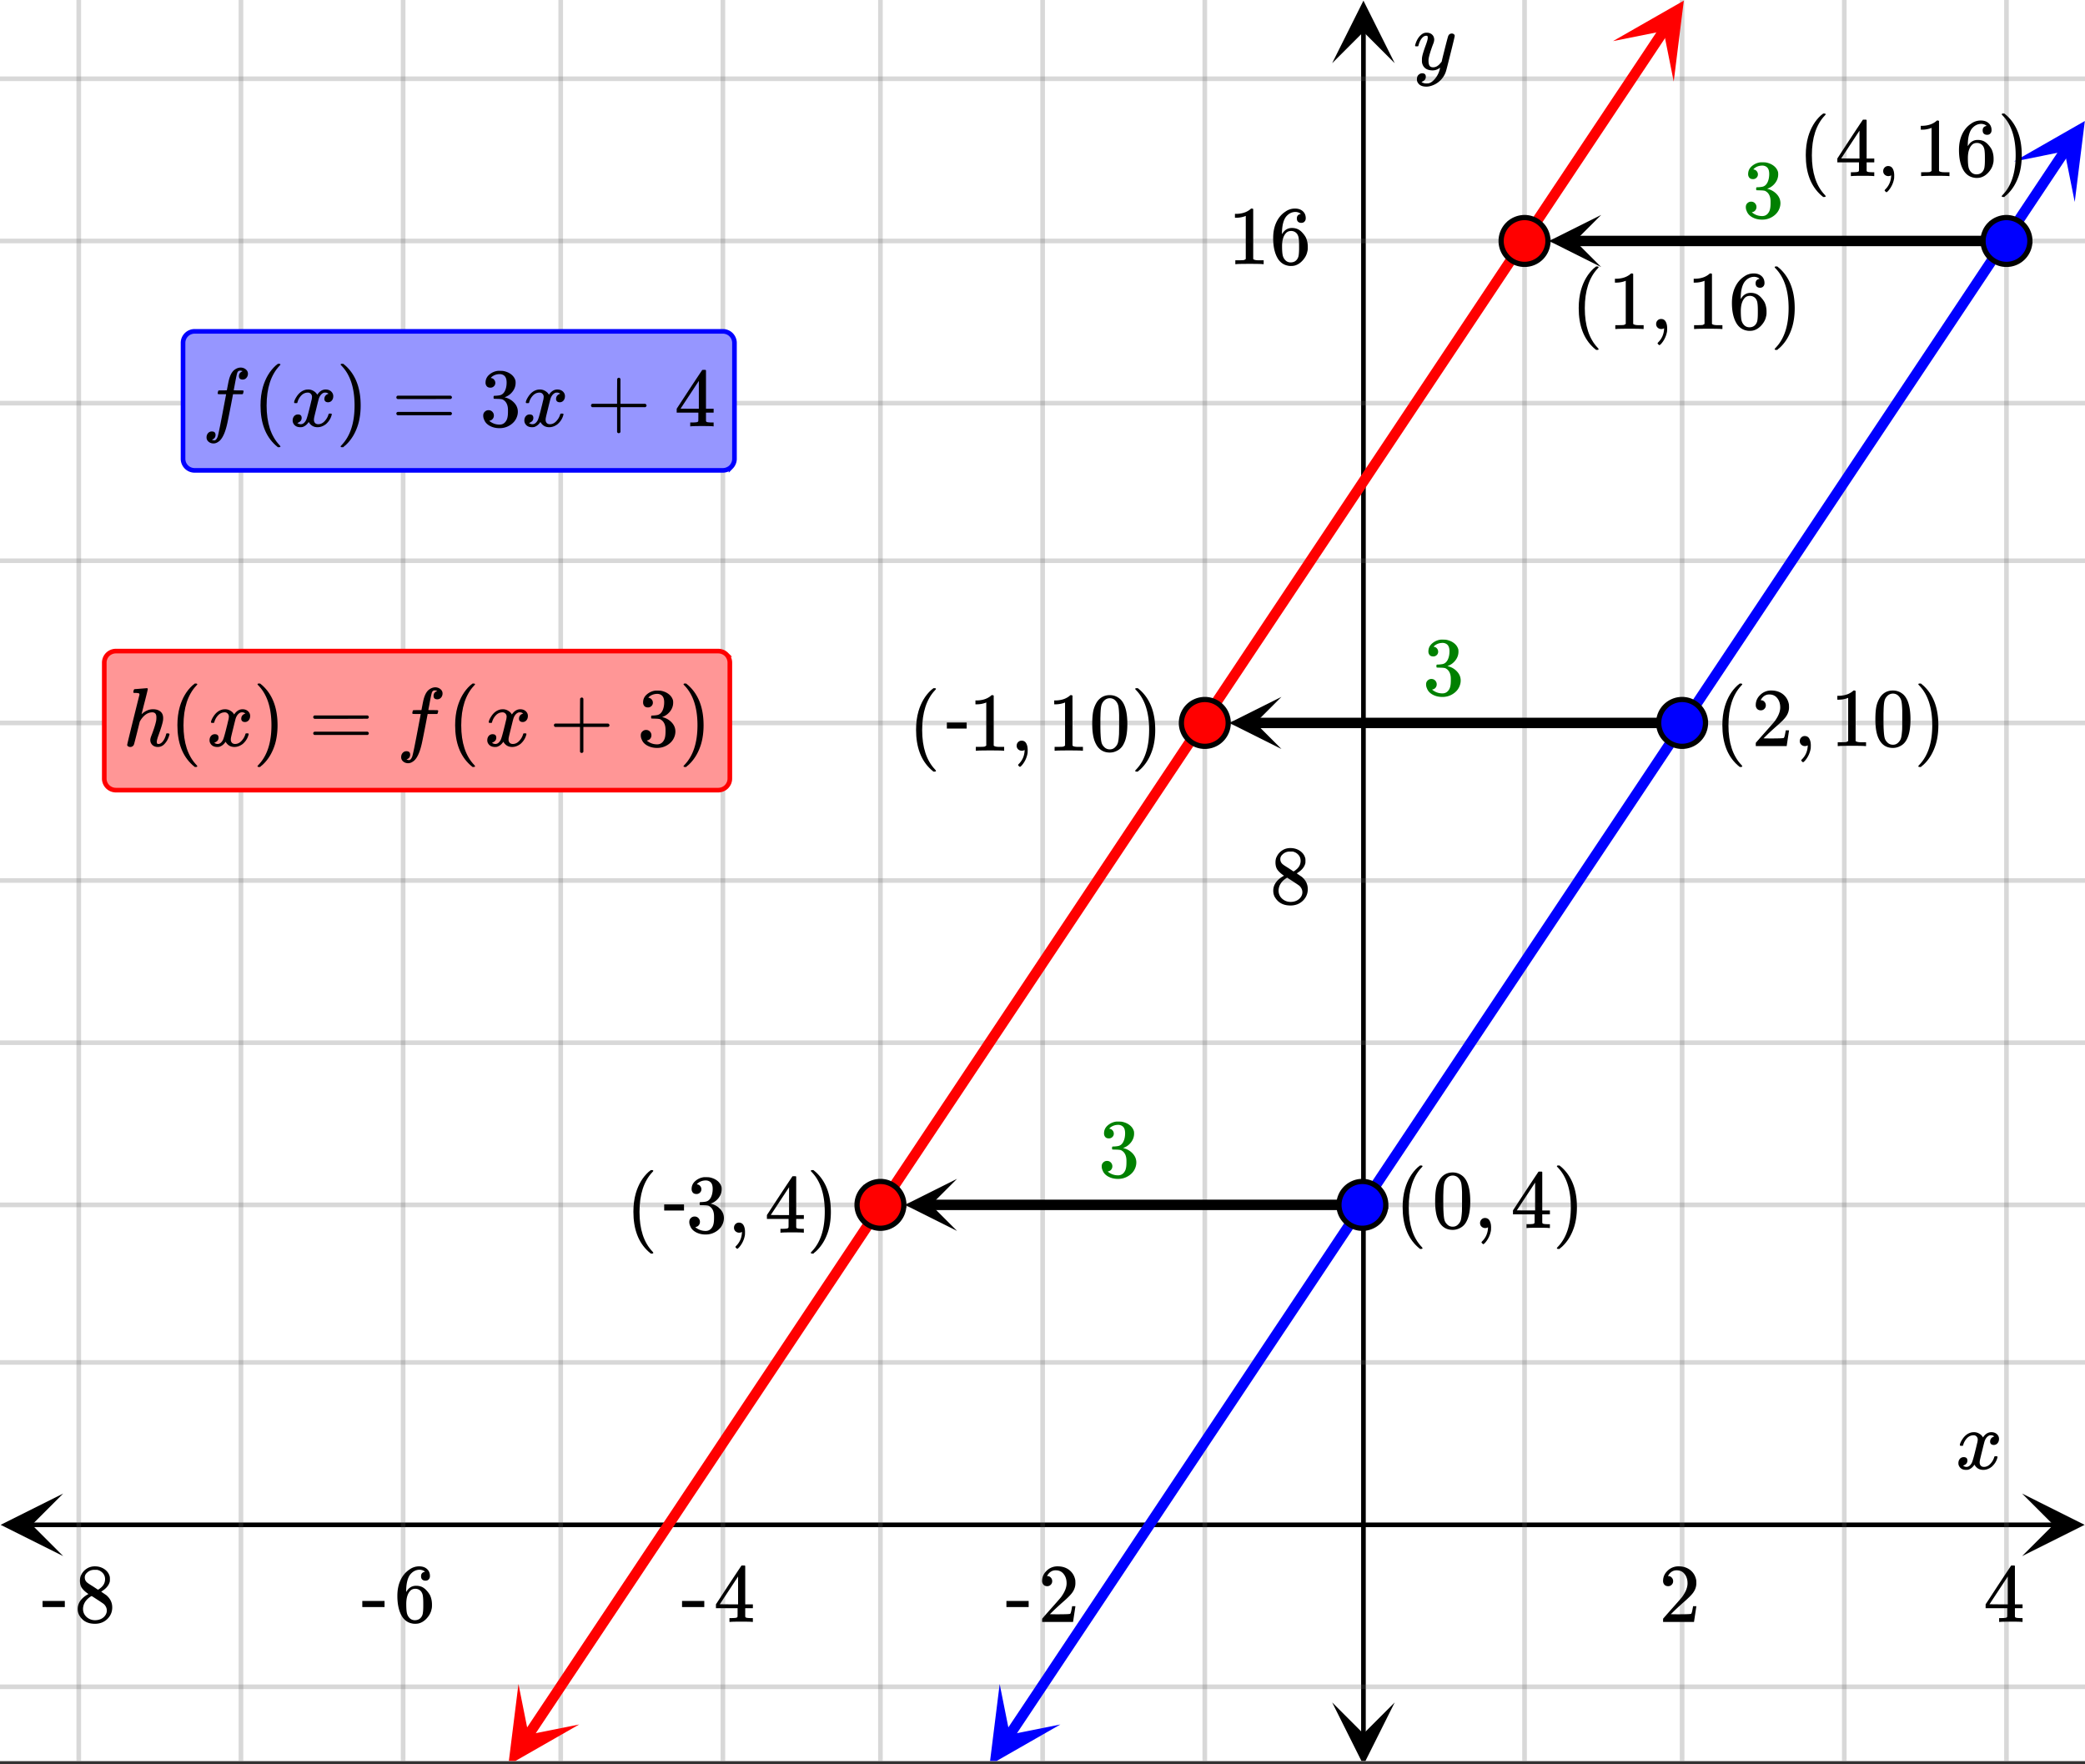 <svg xmlns="http://www.w3.org/2000/svg" xmlns:xlink="http://www.w3.org/1999/xlink" width="449.28" height="380.16" viewBox="0 0 336.96 285.12"><rect x="0" y="0" width="336.96" height="285.12" fill="#333333" stroke="none"/><defs><symbol overflow="visible" id="s"><path d="M.781-3.75C.727-3.8.703-3.848.703-3.89c.031-.25.172-.563.422-.938.414-.633.941-1.004 1.578-1.11.133-.007.235-.015.297-.015.313 0 .598.086.86.25.269.156.46.355.578.594.113-.157.187-.25.218-.282.332-.375.711-.562 1.14-.562.364 0 .661.105.891.312.227.211.344.465.344.766 0 .281-.078.516-.234.703a.776.776 0 0 1-.625.281.64.64 0 0 1-.422-.14.521.521 0 0 1-.156-.39c0-.415.222-.696.672-.845a.58.58 0 0 0-.141-.093.705.705 0 0 0-.39-.094.91.91 0 0 0-.266.031c-.336.149-.586.445-.75.89-.032.075-.164.579-.39 1.516-.231.93-.356 1.45-.376 1.563a1.827 1.827 0 0 0-.047.406c0 .211.063.383.188.516.125.125.289.187.5.187.383 0 .726-.16 1.031-.484.3-.32.508-.676.625-1.063.02-.082.04-.129.063-.14.03-.02.109-.031.234-.031.164 0 .25.039.25.109 0 .012-.012.058-.031.14-.149.563-.461 1.055-.938 1.47-.43.323-.875.484-1.344.484-.625 0-1.101-.282-1.421-.844-.262.406-.594.68-1 .812-.086.02-.2.032-.344.032-.524 0-.89-.188-1.11-.563a.953.953 0 0 1-.14-.531c0-.27.078-.5.234-.688a.798.798 0 0 1 .625-.28c.395 0 .594.187.594.562 0 .336-.164.574-.484.718a.359.359 0 0 1-.063.047l-.078.031c-.012.012-.024.016-.031.016h-.032c0 .031.063.074.188.125a.817.817 0 0 0 .36.078c.32 0 .597-.203.827-.61.102-.163.282-.75.532-1.75.05-.206.109-.437.171-.687.063-.257.11-.457.141-.593.031-.133.05-.211.063-.235a2.86 2.86 0 0 0 .078-.531.678.678 0 0 0-.188-.5.613.613 0 0 0-.484-.203c-.406 0-.762.156-1.063.469a2.562 2.562 0 0 0-.609 1.078c-.012.074-.031.12-.063.14a.752.752 0 0 1-.218.016zm0 0"/></symbol><symbol overflow="visible" id="y"><path d="M6.234-5.813c.125 0 .227.04.313.11.094.062.14.152.14.266 0 .117-.226 1.058-.671 2.828C5.578-.836 5.328.133 5.266.312a3.459 3.459 0 0 1-.688 1.22 3.641 3.641 0 0 1-1.11.874c-.491.239-.945.36-1.359.36-.687 0-1.152-.22-1.39-.657-.094-.125-.14-.304-.14-.53 0-.306.085-.544.265-.72.187-.168.379-.25.578-.25.394 0 .594.188.594.563 0 .332-.157.578-.47.734a.298.298 0 0 1-.062.032.295.295 0 0 0-.078.03c-.011.009-.023.016-.031.016L1.328 2c.031.05.129.11.297.172.133.05.273.078.422.078h.11c.155 0 .273-.012.359-.031.332-.094.648-.324.953-.688A3.69 3.69 0 0 0 4.188.25c.093-.3.14-.477.14-.531 0-.008-.012-.004-.031.015a.358.358 0 0 1-.078.047c-.336.239-.703.36-1.11.36-.46 0-.84-.106-1.14-.313-.293-.219-.48-.531-.563-.937a2.932 2.932 0 0 1-.015-.407c0-.218.007-.382.03-.5.063-.394.266-1.054.61-1.984.196-.531.297-.898.297-1.11a.838.838 0 0 0-.031-.265c-.024-.05-.074-.078-.156-.078h-.063c-.21 0-.406.094-.594.281-.293.293-.511.727-.656 1.297 0 .012-.008.027-.015.047a.188.188 0 0 1-.032.047l-.015.015c-.012.012-.028.016-.047.016h-.36C.305-3.8.281-3.836.281-3.86a.97.97 0 0 1 .047-.203c.188-.625.469-1.113.844-1.468.3-.282.617-.422.953-.422.383 0 .688.105.906.312.227.2.344.485.344.86-.023.168-.04.261-.047.281 0 .055-.07.246-.203.578-.367 1-.586 1.735-.656 2.203a1.857 1.857 0 0 0-.016.297c0 .344.05.61.156.797.114.18.313.266.594.266.207 0 .406-.051.594-.157a1.84 1.84 0 0 0 .422-.328c.093-.101.21-.242.36-.422a32.833 32.833 0 0 1 .25-1.063c.093-.35.175-.687.25-1 .343-1.35.534-2.062.577-2.124a.592.592 0 0 1 .578-.36zm0 0"/></symbol><symbol overflow="visible" id="G"><path d="M1.594 2.188c.238.05.367.078.39.078.207 0 .383-.188.532-.563.113-.305.441-1.898.984-4.797.258-1.363.39-2.05.39-2.062v-.032h-.624c-.43 0-.653-.007-.672-.03-.063-.032-.074-.13-.031-.298.03-.132.05-.207.062-.218.02-.04.055-.063.11-.063.062-.008.273-.016.64-.016.426 0 .64-.003.64-.015 0-.02.04-.242.126-.672.082-.426.132-.688.156-.781.187-.852.473-1.446.86-1.782.35-.289.722-.437 1.109-.437.32.012.593.11.812.297.227.18.344.414.344.703a.987.987 0 0 1-.25.672.766.766 0 0 1-.61.266c-.398 0-.593-.188-.593-.563 0-.332.16-.578.484-.734l.11-.063A1.362 1.362 0 0 0 6.155-9c-.261 0-.43.168-.5.5-.074.273-.195.86-.36 1.766l-.171.89c0 .024.242.032.734.032.407 0 .649.007.735.015.082.012.125.043.125.094 0 .094-.032.242-.094.437-.023.043-.07.07-.14.079h-1.47l-.312 1.64c-.336 1.719-.543 2.758-.625 3.11-.305 1.363-.71 2.285-1.219 2.765-.336.29-.664.438-.984.438-.324 0-.594-.094-.813-.282a.867.867 0 0 1-.328-.703c0-.273.082-.5.25-.687a.789.789 0 0 1 .61-.266c.394 0 .593.188.593.563 0 .332-.156.57-.468.718zm0 0"/></symbol><symbol overflow="visible" id="J"><path d="M5.578.14c-.344 0-.633-.105-.86-.312A1.088 1.088 0 0 1 4.376-1c0-.145.047-.344.14-.594.426-1.082.696-1.93.813-2.547.02-.132.031-.304.031-.515 0-.532-.218-.797-.656-.797-.156 0-.273.012-.344.031-.605.125-1.136.559-1.593 1.297l-.094.172-.453 1.828c-.293 1.168-.461 1.805-.5 1.906a.628.628 0 0 1-.594.36.615.615 0 0 1-.328-.094C.69-.016.64-.098.64-.203c0-.113.66-2.817 1.984-8.11 0-.101-.027-.171-.078-.203-.094-.039-.274-.066-.531-.078h-.297a.936.936 0 0 1-.094-.094c0-.019.016-.109.047-.265.039-.164.098-.25.172-.25.008 0 .336-.024.984-.078l.969-.078c.113 0 .172.043.172.125 0 .093-.164.773-.485 2.03a120.218 120.218 0 0 0-.515 2.032c0 .024.031 0 .094-.062.53-.477 1.113-.72 1.75-.72.5 0 .894.122 1.187.36.3.242.453.594.453 1.063 0 .21-.016.383-.047.515-.086.461-.336 1.258-.75 2.391-.156.438-.234.758-.234.953a.61.61 0 0 0 .062.266c.04.043.11.062.204.062.25 0 .484-.133.703-.406.226-.281.406-.648.53-1.11.02-.1.04-.16.063-.171.032-.02.11-.031.235-.031.164.03.254.07.265.109 0 .012-.015.078-.046.203-.149.531-.375.969-.688 1.313-.313.386-.703.578-1.172.578zm0 0"/></symbol><symbol overflow="visible" id="t"><path d="M1.484-5.781c-.25 0-.449-.078-.593-.235a.872.872 0 0 1-.22-.609c0-.645.243-1.195.735-1.656a2.46 2.46 0 0 1 1.766-.703c.77 0 1.41.21 1.922.625.508.418.82.964.937 1.64.008.168.016.32.016.453 0 .524-.156 1.012-.469 1.47-.25.374-.758.89-1.516 1.546-.324.281-.777.695-1.359 1.234l-.781.766 1.016.016c1.414 0 2.164-.024 2.25-.079.039-.007.085-.101.14-.28.031-.095.094-.4.188-.923v-.03h.53v.03l-.374 2.47V0h-5v-.25c0-.188.008-.29.031-.313.008-.007.383-.437 1.125-1.28.977-1.095 1.61-1.813 1.89-2.157.602-.82.907-1.57.907-2.25 0-.594-.156-1.086-.469-1.484-.312-.407-.746-.61-1.297-.61-.523 0-.945.235-1.265.703-.024.032-.047.079-.078.141a.274.274 0 0 0-.047.078c0 .012.02.016.062.016a.68.68 0 0 1 .547.25.801.801 0 0 1 .219.562c0 .23-.078.422-.235.578a.76.76 0 0 1-.578.235zm0 0"/></symbol><symbol overflow="visible" id="u"><path d="M6.234 0c-.125-.031-.71-.047-1.75-.047-1.074 0-1.671.016-1.796.047h-.126v-.625h.422c.383-.008.618-.031.704-.063a.286.286 0 0 0 .171-.14c.008-.008.016-.25.016-.719v-.672h-3.5v-.625l2.031-3.11A431.58 431.58 0 0 1 4.5-9.108c.02-.008.113-.016.281-.016h.25l.078.078v6.203h1.235v.625H5.109V-.89a.25.25 0 0 0 .079.157c.07.062.328.101.765.109h.39V0zm-2.28-2.844v-4.5L1-2.859l1.469.015zm0 0"/></symbol><symbol overflow="visible" id="v"><path d="M.14-2.406v-.985h3.594v.985zm0 0"/></symbol><symbol overflow="visible" id="w"><path d="M5.031-8.11c-.199-.195-.48-.304-.843-.328-.625 0-1.153.274-1.579.813-.418.586-.625 1.492-.625 2.719L2-4.86l.11-.172c.363-.54.859-.813 1.484-.813.414 0 .781.09 1.094.266a2.6 2.6 0 0 1 .64.547c.219.242.395.492.531.75.196.449.297.933.297 1.453v.234c0 .211-.027.403-.078.578-.105.532-.383 1.032-.828 1.5-.387.407-.82.66-1.297.766a2.688 2.688 0 0 1-.547.047c-.168 0-.32-.016-.453-.047-.668-.125-1.2-.484-1.594-1.078C.83-1.66.563-2.79.563-4.218c0-.97.171-1.817.515-2.548.344-.726.82-1.296 1.438-1.703a2.62 2.62 0 0 1 1.562-.515c.531 0 .953.14 1.266.421.32.282.484.665.484 1.141 0 .23-.07.414-.203.547-.125.137-.297.203-.516.203-.218 0-.398-.062-.53-.187-.126-.125-.188-.301-.188-.532 0-.406.21-.644.64-.718zm-.593 3.235a1.18 1.18 0 0 0-.97-.484c-.335 0-.605.105-.812.312C2.22-4.597 2-3.883 2-2.907c0 .794.05 1.345.156 1.657.094.273.242.5.453.688.22.187.477.28.782.28.457 0 .804-.171 1.046-.515.133-.187.22-.41.25-.672.04-.258.063-.64.063-1.14v-.422c0-.508-.023-.895-.063-1.156a1.566 1.566 0 0 0-.25-.688zm0 0"/></symbol><symbol overflow="visible" id="x"><path d="M2.313-4.516c-.438-.289-.778-.593-1.016-.906-.242-.312-.36-.723-.36-1.234 0-.383.07-.707.22-.969.195-.406.488-.734.874-.984.383-.25.82-.375 1.313-.375.613 0 1.144.164 1.594.484.445.324.722.734.828 1.234.007.055.015.164.015.329 0 .199-.008.328-.015.39-.137.594-.547 1.11-1.235 1.547l-.156.11c.5.343.758.523.781.53.664.544 1 1.215 1 2.016 0 .73-.265 1.356-.797 1.875-.53.508-1.199.766-2 .766C2.254.297 1.441-.11.922-.922c-.23-.32-.344-.71-.344-1.172 0-.976.578-1.785 1.735-2.422zM5-6.922c0-.383-.125-.71-.375-.984a1.69 1.69 0 0 0-.922-.516h-.437c-.48 0-.883.164-1.204.485-.23.21-.343.453-.343.734 0 .387.164.695.5.922.039.043.328.23.86.562l.78.516c.008-.008.067-.047.172-.11a2.95 2.95 0 0 0 .25-.187C4.758-5.883 5-6.36 5-6.922zM1.437-2.109c0 .523.192.96.579 1.312a2.01 2.01 0 0 0 1.359.516c.363 0 .695-.07 1-.219.3-.156.531-.36.688-.61.144-.226.218-.472.218-.734 0-.383-.156-.726-.468-1.031-.075-.07-.45-.328-1.125-.766l-.407-.265C3.133-4 3.02-4.07 2.937-4.125l-.109-.063-.156.079c-.563.367-.938.812-1.125 1.343-.074.243-.11.461-.11.657zm0 0"/></symbol><symbol overflow="visible" id="z"><path d="M5.61 0c-.157-.031-.872-.047-2.141-.047C2.207-.047 1.5-.03 1.344 0h-.157v-.625h.344c.52 0 .86-.008 1.016-.031.07-.008.18-.067.328-.172v-6.969c-.023 0-.059.016-.11.047a4.134 4.134 0 0 1-1.39.25h-.25v-.625h.25c.758-.02 1.39-.188 1.89-.5a2.46 2.46 0 0 0 .422-.313c.008-.03.063-.046.157-.046a.36.36 0 0 1 .234.078v8.078c.133.137.43.203.89.203h.798V0zm0 0"/></symbol><symbol overflow="visible" id="A"><path d="M4.484 3.25c0 .082-.078.125-.234.125h-.172l-.39-.328C2.07 1.578 1.265-.563 1.265-3.375c0-1.094.129-2.094.39-3C2.07-7.789 2.75-8.93 3.688-9.797c.07-.05.144-.11.218-.172.082-.07.14-.117.172-.14h.172c.102 0 .164.015.188.046.03.024.046.047.046.079 0 .03-.046.093-.14.187C2.945-8.317 2.25-6.172 2.25-3.359c0 2.804.695 4.937 2.094 6.406.093.101.14.172.14.203zm0 0"/></symbol><symbol overflow="visible" id="B"><path d="M1.297-7.89c.5-.727 1.187-1.094 2.062-1.094.657 0 1.227.226 1.72.671.25.243.456.547.624.922.332.75.5 1.778.5 3.079 0 1.398-.195 2.46-.578 3.187-.25.523-.621.902-1.11 1.14a2.534 2.534 0 0 1-1.14.282c-1.031 0-1.79-.473-2.266-1.422-.386-.727-.578-1.79-.578-3.188 0-.832.051-1.519.156-2.062a4.48 4.48 0 0 1 .61-1.516zm3.031-.157a1.24 1.24 0 0 0-.953-.437c-.375 0-.7.148-.969.437-.199.211-.336.465-.406.766-.074.293-.121.797-.14 1.515 0 .063-.008.246-.016.547v.735c0 .855.008 1.453.031 1.796.031.637.082 1.09.156 1.36.07.273.207.508.406.703.25.273.563.406.938.406.363 0 .664-.133.906-.406.196-.195.332-.43.407-.703.07-.27.128-.723.171-1.36.008-.343.016-.94.016-1.796v-.735-.547c-.023-.718-.07-1.222-.14-1.515-.075-.301-.212-.555-.407-.766zm0 0"/></symbol><symbol overflow="visible" id="C"><path d="M1.281-.234a.767.767 0 0 1-.234-.563c0-.226.07-.422.219-.578a.768.768 0 0 1 .578-.25c.343 0 .593.148.75.438.156.28.234.64.234 1.078a8.8 8.8 0 0 1-.015.468 4.012 4.012 0 0 1-.985 2.063c-.137.125-.219.187-.25.187s-.09-.043-.172-.125c-.086-.074-.125-.132-.125-.171 0-.043.047-.11.14-.204.552-.562.852-1.25.907-2.062v-.172c-.012 0-.039.016-.078.047A.829.829 0 0 1 1.89 0a.85.85 0 0 1-.609-.234zm0 0"/></symbol><symbol overflow="visible" id="D"><path d="M.813-10.094l.046-.015h.297l.375.312C3.156-8.317 3.97-6.176 3.97-3.375c0 1.105-.133 2.105-.39 3C3.16 1.039 2.476 2.18 1.53 3.047c-.062.05-.136.11-.218.172-.075.07-.125.125-.157.156H1a.547.547 0 0 1-.219-.031c-.031-.024-.047-.07-.047-.14.008 0 .063-.06.157-.173C2.285 1.582 2.984-.55 2.984-3.375c0-2.82-.699-4.957-2.093-6.406-.094-.102-.149-.16-.157-.172 0-.07.024-.117.079-.14zm0 0"/></symbol><symbol overflow="visible" id="F"><path d="M1.719-6.25c-.25 0-.446-.07-.578-.219a.863.863 0 0 1-.204-.593c0-.508.196-.938.594-1.282a2.566 2.566 0 0 1 1.407-.625h.203c.312 0 .507.008.593.016.301.043.602.137.907.281.593.305.968.727 1.125 1.266.02.093.03.218.03.375 0 .523-.167.996-.5 1.422-.323.418-.73.714-1.218.89-.055.024-.055.04 0 .047.008 0 .05.012.125.031.55.157 1.016.446 1.39.86.376.418.563.89.563 1.422 0 .367-.086.718-.25 1.062-.218.461-.574.84-1.062 1.14-.492.302-1.04.454-1.64.454-.595 0-1.122-.125-1.579-.375-.46-.25-.766-.586-.922-1.016a1.45 1.45 0 0 1-.14-.656c0-.25.082-.453.25-.61a.831.831 0 0 1 .609-.25c.25 0 .453.087.61.25.163.169.25.372.25.61 0 .21-.063.39-.188.547a.768.768 0 0 1-.469.281l-.094.031c.489.407 1.047.61 1.672.61.5 0 .875-.239 1.125-.719.156-.29.234-.742.234-1.36v-.265c0-.852-.292-1.426-.875-1.719-.124-.05-.398-.082-.812-.093l-.563-.016-.046-.031c-.024-.02-.032-.086-.032-.204 0-.113.008-.18.032-.203.03-.03.054-.046.078-.046.25 0 .508-.02.781-.063.395-.05.695-.27.906-.656.207-.395.313-.867.313-1.422 0-.582-.157-.973-.469-1.172a1.131 1.131 0 0 0-.64-.188c-.45 0-.844.122-1.188.36l-.125.094a.671.671 0 0 0-.094.109l-.047.047a.88.88 0 0 0 .094.031c.176.024.328.11.453.266.125.148.188.32.188.515a.715.715 0 0 1-.235.547.76.76 0 0 1-.562.219zm0 0"/></symbol><symbol overflow="visible" id="H"><path d="M.75-4.672c0-.125.063-.219.188-.281H9.53c.133.062.203.156.203.281 0 .094-.062.18-.187.25l-4.281.016H.969C.82-4.457.75-4.546.75-4.672zm0 2.61c0-.133.07-.223.219-.266h8.578a.249.249 0 0 0 .062.047l.063.047c.02.011.035.039.047.078.008.031.015.062.015.094 0 .117-.07.203-.203.265H.937C.813-1.859.75-1.945.75-2.063zm0 0"/></symbol><symbol overflow="visible" id="I"><path d="M.938-3.094C.813-3.164.75-3.258.75-3.375c0-.113.063-.203.188-.266h4.03v-2.015l.016-2.032c.094-.113.18-.171.266-.171.113 0 .203.07.266.203v4.015H9.53c.133.075.203.168.203.282 0 .105-.07.195-.203.265H5.516V.922c-.063.125-.157.187-.282.187-.117 0-.203-.062-.265-.187v-4.016zm0 0"/></symbol><symbol overflow="visible" id="E"><path d="M3.453-3.578H.25v-.985h3.203zm0 0"/></symbol><clipPath id="a"><path d="M0 0h336.96v284.578H0zm0 0"/></clipPath><clipPath id="b"><path d="M.102 241.363H11V252H.102zm0 0"/></clipPath><clipPath id="c"><path d="M326.79 241.363h10.17V252h-10.17zm0 0"/></clipPath><clipPath id="d"><path d="M12 0h313v284.578H12zm0 0"/></clipPath><clipPath id="e"><path d="M215.293 275H226v9.578h-10.707zm0 0"/></clipPath><clipPath id="f"><path d="M215.293 0H226v10.21h-10.707zm0 0"/></clipPath><clipPath id="g"><path d="M0 12h336.96v261H0zm0 0"/></clipPath><clipPath id="h"><path d="M159 272h13v12.578h-13zm0 0"/></clipPath><clipPath id="i"><path d="M155.02 281.957l14.714-22.086 22.082 14.715-14.71 22.086zm0 0"/></clipPath><clipPath id="j"><path d="M325 19h11.96v14H325zm0 0"/></clipPath><clipPath id="k"><path d="M325.484 26.102L340.2 4.016l22.086 14.714-14.715 22.086zm0 0"/></clipPath><clipPath id="l"><path d="M82 272h12v12.578H82zm0 0"/></clipPath><clipPath id="m"><path d="M77.25 281.957l14.715-22.086 22.086 14.715-14.715 22.086zm0 0"/></clipPath><clipPath id="n"><path d="M260 0h13v14h-13zm0 0"/></clipPath><clipPath id="o"><path d="M260.676 6.645l14.715-22.086L297.477-.727 282.762 21.36zm0 0"/></clipPath><clipPath id="p"><path d="M250 34h8.77v9.156H250zm0 0"/></clipPath><clipPath id="q"><path d="M198 112h9.098v9.04H198zm0 0"/></clipPath><clipPath id="r"><path d="M146 190h8.672v8.922H146zm0 0"/></clipPath></defs><g clip-path="url(#a)" fill="#fff"><path d="M0 0h337v285.328H0zm0 0"/><path d="M0 0h337v285.328H0zm0 0"/></g><path d="M5.055 246.418h326.89" fill="none" stroke="#000" stroke-width=".749"/><g clip-path="url(#b)"><path d="M10.21 241.363L.103 246.418l10.109 5.055-5.055-5.055zm0 0"/></g><g clip-path="url(#c)"><path d="M326.79 241.363l10.108 5.055-10.109 5.055 5.055-5.055zm0 0"/></g><g clip-path="url(#d)"><path d="M246.383 0v285.328M271.848 0v285.328M298.058 0v285.328M324.27 0v285.328M194.71 0v285.328M168.5 0v285.328M142.29 0v285.328M116.827 0v285.328M90.618 0v285.328M65.151 0v285.328M38.942 0v285.328M12.73 0v285.328" fill="none" stroke-linecap="round" stroke-linejoin="round" stroke="#666" stroke-opacity=".251" stroke-width=".749"/></g><path d="M220.348 280.273V5.055" fill="none" stroke="#000" stroke-width=".749"/><g clip-path="url(#e)"><path d="M215.293 275.117l5.055 10.11 5.054-10.11-5.054 5.055zm0 0"/></g><g clip-path="url(#f)"><path d="M215.293 10.21L220.348.103l5.054 10.109-5.054-5.055zm0 0"/></g><g clip-path="url(#g)"><path d="M0 220.172h337M0 194.71h337M0 168.5h337M0 142.29h337M0 116.827h337M0 90.618h337M0 65.151h337M0 38.942h337M0 12.73h337M0 272.594h337" fill="none" stroke-linecap="round" stroke-linejoin="round" stroke="#666" stroke-opacity=".251" stroke-width=".749"/></g><path d="M163.129 280.418l1.144-1.719 1.149-1.718 9.156-13.75 1.149-1.72 1.144-1.714 8.012-12.031 1.148-1.72 5.723-8.593 1.144-1.715 2.29-3.437 1.148-1.719 10.3-15.469 1.15-1.718 1.144-1.72 1.144-1.714 6.867-10.313 1.149-1.718 6.867-10.313 1.145-1.715 1.144-1.718 1.149-1.72 9.156-13.75 1.148-1.718 2.29-3.437 1.144-1.715 5.723-8.594 1.148-1.719 8.012-12.031 1.144-1.715 1.145-1.719 1.148-1.718 9.156-13.75 1.149-1.72 2.289-3.437 1.144-1.714 5.723-8.594 1.149-1.719 8.011-12.031 1.145-1.715 1.148-1.719 10.301-15.469 1.148-1.718 2.29-3.438 1.144-1.715 5.723-8.593 1.148-1.72 9.156-13.75 1.149-1.714 9.156-13.75 1.149-1.719" fill="none" stroke-width="1.685" stroke-linecap="round" stroke-linejoin="round" stroke="#00f"/><g clip-path="url(#h)"><g clip-path="url(#i)"><path d="M161.559 272.14l-1.633 13.087 11.449-6.547-8.18 1.64zm0 0" fill="#00f"/></g></g><g clip-path="url(#j)"><g clip-path="url(#k)"><path d="M325.484 26.102l11.45-6.547L335.3 32.64l-1.637-8.18zm0 0" fill="#00f"/></g></g><path d="M85.36 280.418l1.234-1.852 1.23-1.847 1.235-1.848 1.23-1.851 1.23-1.848 1.235-1.848 1.23-1.851 1.23-1.848 1.235-1.852 1.23-1.847 1.235-1.848 1.23-1.851 1.231-1.848 1.234-1.848 1.23-1.851 1.231-1.848 1.235-1.848 1.23-1.851 1.235-1.848 1.23-1.847 1.23-1.852 1.235-1.848 1.23-1.847 1.235-1.852 1.23-1.848 1.23-1.851 1.235-1.848 1.23-1.847 1.231-1.852 1.234-1.848 1.23-1.847 1.235-1.852 2.461-3.695 1.234-1.852 2.461-3.695 1.235-1.852 1.23-1.847 1.235-1.848 1.23-1.851 1.23-1.848 1.235-1.852 2.46-3.695 1.235-1.852 1.23-1.847 1.235-1.848 1.23-1.851 1.231-1.848 1.234-1.848 1.23-1.851 1.231-1.848 1.235-1.848 1.23-1.851 1.235-1.848 1.23-1.848 1.23-1.851 1.235-1.848 1.23-1.851 1.23-1.848 1.235-1.848 1.23-1.851 1.235-1.848 1.23-1.848 1.231-1.851 1.234-1.848 1.23-1.847 1.235-1.852 2.461-3.695 1.235-1.852 1.23-1.847 1.23-1.852 1.235-1.848 1.23-1.847 1.235-1.852 2.46-3.695 1.235-1.852 2.46-3.695 1.235-1.852 1.23-1.847 1.235-1.848 1.23-1.852 1.231-1.847 1.234-1.848 1.23-1.851 1.231-1.848 1.235-1.852 1.23-1.847 1.235-1.848 1.23-1.852 1.23-1.847 1.235-1.848 1.23-1.851 1.23-1.848 1.235-1.848 1.23-1.851 1.235-1.848 1.23-1.848 1.231-1.851 1.234-1.848 1.23-1.847 1.235-1.852 1.23-1.848 1.231-1.851 1.235-1.848 1.23-1.848 1.23-1.851 1.235-1.848 1.23-1.847 1.235-1.852 2.46-3.695 1.235-1.852 2.461-3.695 1.234-1.852 1.23-1.847 1.235-1.848 1.23-1.852 1.231-1.847 1.235-1.852 2.46-3.695 1.235-1.852 1.23-1.847 1.235-1.848 1.23-1.852 1.23-1.847 1.235-1.848 1.23-1.851 1.23-1.848 1.235-1.848 1.23-1.851 1.235-1.848 1.23-1.852 1.231-1.847 1.234-1.848 1.23-1.851 1.231-1.848 1.235-1.848 1.23-1.851 1.235-1.848 1.23-1.848 1.23-1.851 1.235-1.848" fill="none" stroke-width="1.685" stroke-linecap="round" stroke-linejoin="round" stroke="red"/><g clip-path="url(#l)"><g clip-path="url(#m)"><path d="M83.79 272.14l-1.634 13.087 11.45-6.547-8.18 1.64zm0 0" fill="red"/></g></g><g clip-path="url(#n)"><g clip-path="url(#o)"><path d="M260.676 6.645L272.125.102l-1.633 13.085-1.637-8.18zm0 0" fill="red"/></g></g><path d="M324.27 38.941h-69.797" fill="none" stroke-width="1.685" stroke="#000"/><g clip-path="url(#p)"><path d="M258.77 43.156l-8.426-4.215 8.426-4.21-4.211 4.21zm0 0"/></g><path d="M271.848 116.828H202.8" fill="none" stroke-width="1.685" stroke="#000"/><g clip-path="url(#q)"><path d="M207.098 121.04l-8.426-4.212 8.426-4.215-4.215 4.215zm0 0"/></g><path d="M220.172 194.711h-69.797" fill="none" stroke-width="1.685" stroke="#000"/><g clip-path="url(#r)"><path d="M154.672 198.922l-8.422-4.211 8.422-4.211-4.211 4.21zm0 0"/></g><path d="M223.957 194.711a3.777 3.777 0 0 1-2.336 3.492c-.465.195-.945.29-1.45.29-.5 0-.983-.095-1.444-.29a3.768 3.768 0 0 1-2.336-3.492c0-.5.097-.984.289-1.445a3.768 3.768 0 0 1 2.047-2.047c.46-.196.945-.29 1.445-.29a3.81 3.81 0 0 1 2.676 1.105c.355.357.629.767.82 1.232.191.46.29.945.29 1.445zm0 0M275.629 116.828c0 .5-.098.985-.29 1.445a3.718 3.718 0 0 1-.82 1.227 3.678 3.678 0 0 1-1.226.82 3.763 3.763 0 0 1-2.895 0 3.758 3.758 0 0 1-1.226-.82 3.718 3.718 0 0 1-.82-1.227 3.74 3.74 0 0 1-.286-1.445 3.76 3.76 0 0 1 1.106-2.676 3.758 3.758 0 0 1 1.226-.82 3.763 3.763 0 0 1 2.895 0c.465.191.875.465 1.227.82.355.356.628.766.82 1.227.191.465.289.945.289 1.45zm0 0M328.05 38.941c0 .504-.097.985-.288 1.45-.192.46-.465.87-.82 1.226a3.678 3.678 0 0 1-1.227.82 3.74 3.74 0 0 1-1.445.286 3.76 3.76 0 0 1-2.676-1.106 3.758 3.758 0 0 1-1.106-2.676c0-.5.094-.984.285-1.445.192-.465.465-.875.82-1.226a3.758 3.758 0 0 1 1.227-.82 3.763 3.763 0 0 1 2.895 0c.465.19.875.464 1.226.82.356.351.63.761.82 1.226.192.461.29.945.29 1.445zm0 0" fill="#00f" stroke-width=".843" stroke="#000"/><path d="M146.07 194.711a3.81 3.81 0 0 1-1.105 2.676 3.785 3.785 0 0 1-1.23.816c-.462.195-.946.29-1.446.29s-.984-.095-1.45-.29a3.81 3.81 0 0 1-1.226-.816 3.885 3.885 0 0 1-.82-1.227 3.773 3.773 0 0 1-.285-1.449c0-.5.094-.984.285-1.445.195-.465.469-.875.82-1.23a3.81 3.81 0 0 1 2.676-1.106c.5 0 .984.093 1.445.289.465.191.875.465 1.23.816.352.356.626.766.817 1.23.196.462.29.946.29 1.446zm0 0M198.492 116.828c0 .5-.094.985-.289 1.445a3.768 3.768 0 0 1-3.492 2.336c-.5 0-.984-.097-1.445-.289a3.768 3.768 0 0 1-2.047-2.047 3.673 3.673 0 0 1-.29-1.445 3.81 3.81 0 0 1 1.105-2.676 3.734 3.734 0 0 1 1.232-.82 3.777 3.777 0 0 1 4.938 2.047c.194.465.288.945.288 1.45zm0 0M250.168 38.941c0 .504-.098.985-.289 1.45-.191.46-.465.87-.82 1.226a3.76 3.76 0 0 1-2.676 1.105 3.754 3.754 0 0 1-2.672-1.105 3.758 3.758 0 0 1-.82-1.226 3.763 3.763 0 0 1 0-2.895c.191-.465.465-.875.82-1.226a3.718 3.718 0 0 1 1.227-.82 3.758 3.758 0 0 1 2.894 0c.465.19.871.464 1.227.82.355.351.629.761.82 1.226.191.461.289.945.289 1.445zm0 0" fill="red" stroke-width=".843" stroke="#000"/><use xlink:href="#s" x="316.031" y="237.398"/><use xlink:href="#t" x="268.102" y="262.111"/><use xlink:href="#u" x="320.524" y="262.111"/><use xlink:href="#v" x="162.509" y="262.111"/><use xlink:href="#t" x="167.751" y="262.111"/><use xlink:href="#v" x="110.087" y="262.111"/><use xlink:href="#u" x="115.329" y="262.111"/><use xlink:href="#v" x="58.413" y="262.111"/><use xlink:href="#w" x="63.656" y="262.111"/><use xlink:href="#v" x="6.74" y="262.111"/><use xlink:href="#x" x="11.982" y="262.111"/><use xlink:href="#y" x="228.411" y="11.233"/><use xlink:href="#x" x="205.196" y="146.033"/><use xlink:href="#z" x="198.456" y="42.687"/><use xlink:href="#w" x="205.196" y="42.687"/><use xlink:href="#A" x="225.416" y="198.456"/><use xlink:href="#B" x="231.407" y="198.456"/><use xlink:href="#C" x="238.147" y="198.456"/><use xlink:href="#u" x="244.138" y="198.456"/><use xlink:href="#D" x="250.878" y="198.456"/><use xlink:href="#A" x="277.089" y="120.571"/><use xlink:href="#t" x="283.08" y="120.571"/><use xlink:href="#C" x="289.82" y="120.571"/><use xlink:href="#z" x="295.811" y="120.571"/><use xlink:href="#B" x="302.551" y="120.571"/><use xlink:href="#D" x="309.291" y="120.571"/><use xlink:href="#A" x="290.569" y="28.458"/><use xlink:href="#u" x="296.56" y="28.458"/><use xlink:href="#C" x="303.3" y="28.458"/><use xlink:href="#z" x="309.291" y="28.458"/><use xlink:href="#w" x="316.031" y="28.458"/><use xlink:href="#D" x="322.771" y="28.458"/><use xlink:href="#A" x="101.1" y="199.204"/><use xlink:href="#E" x="107.091" y="199.204"/><use xlink:href="#F" x="110.836" y="199.204"/><use xlink:href="#C" x="117.576" y="199.204"/><use xlink:href="#u" x="123.567" y="199.204"/><use xlink:href="#D" x="130.307" y="199.204"/><use xlink:href="#A" x="146.782" y="121.32"/><use xlink:href="#E" x="152.773" y="121.32"/><use xlink:href="#z" x="156.518" y="121.32"/><use xlink:href="#C" x="163.258" y="121.32"/><use xlink:href="#z" x="169.249" y="121.32"/><use xlink:href="#B" x="175.989" y="121.32"/><use xlink:href="#D" x="182.729" y="121.32"/><use xlink:href="#A" x="253.873" y="53.171"/><use xlink:href="#z" x="259.864" y="53.171"/><use xlink:href="#C" x="266.604" y="53.171"/><use xlink:href="#z" x="272.596" y="53.171"/><use xlink:href="#w" x="279.336" y="53.171"/><use xlink:href="#D" x="286.076" y="53.171"/><use xlink:href="#F" x="177.487" y="190.218" fill="green"/><use xlink:href="#F" x="229.909" y="112.333" fill="green"/><use xlink:href="#F" x="281.582" y="35.198" fill="green"/><path d="M29.582 74.14V55.419a1.851 1.851 0 0 1 .547-1.324c.176-.176.379-.313.61-.406.226-.094.464-.141.714-.141h85.375a1.88 1.88 0 0 1 1.324.547c.172.176.309.379.403.61.097.226.144.464.144.714v18.723c0 .246-.047.488-.144.714-.094.23-.23.434-.403.61a1.88 1.88 0 0 1-1.324.547H31.453a1.851 1.851 0 0 1-1.324-.547 1.866 1.866 0 0 1-.547-1.324zm0 0" fill="#9696ff" stroke="#00f" stroke-width=".749"/><use xlink:href="#G" x="32.647" y="68.898"/><use xlink:href="#A" x="40.838" y="68.898"/><use xlink:href="#s" x="46.829" y="68.898"/><use xlink:href="#D" x="54.318" y="68.898"/><use xlink:href="#H" x="63.305" y="68.898"/><use xlink:href="#F" x="77.533" y="68.898"/><use xlink:href="#s" x="84.273" y="68.898"/><use xlink:href="#I" x="94.758" y="68.898"/><use xlink:href="#u" x="108.987" y="68.898"/><path d="M16.852 125.813V107.09a1.88 1.88 0 0 1 .546-1.324c.176-.176.38-.309.606-.403.23-.097.469-.144.719-.144h97.355c.246 0 .488.047.715.144.23.094.434.227.61.403a1.88 1.88 0 0 1 .547 1.324v18.723c0 .25-.048.488-.141.718a1.92 1.92 0 0 1-.407.606 1.832 1.832 0 0 1-.609.406 1.87 1.87 0 0 1-.715.145H18.723a1.889 1.889 0 0 1-1.325-.551 1.856 1.856 0 0 1-.546-1.324zm0 0" fill="#ff9696" stroke="red" stroke-width=".749"/><use xlink:href="#J" x="19.916" y="120.571"/><use xlink:href="#A" x="27.405" y="120.571"/><use xlink:href="#s" x="33.396" y="120.571"/><use xlink:href="#D" x="40.885" y="120.571"/><use xlink:href="#H" x="49.871" y="120.571"/><use xlink:href="#G" x="64.1" y="120.571"/><use xlink:href="#A" x="72.291" y="120.571"/><use xlink:href="#s" x="78.282" y="120.571"/><use xlink:href="#I" x="88.767" y="120.571"/><use xlink:href="#F" x="102.996" y="120.571"/><g><use xlink:href="#D" x="109.736" y="120.571"/></g></svg>